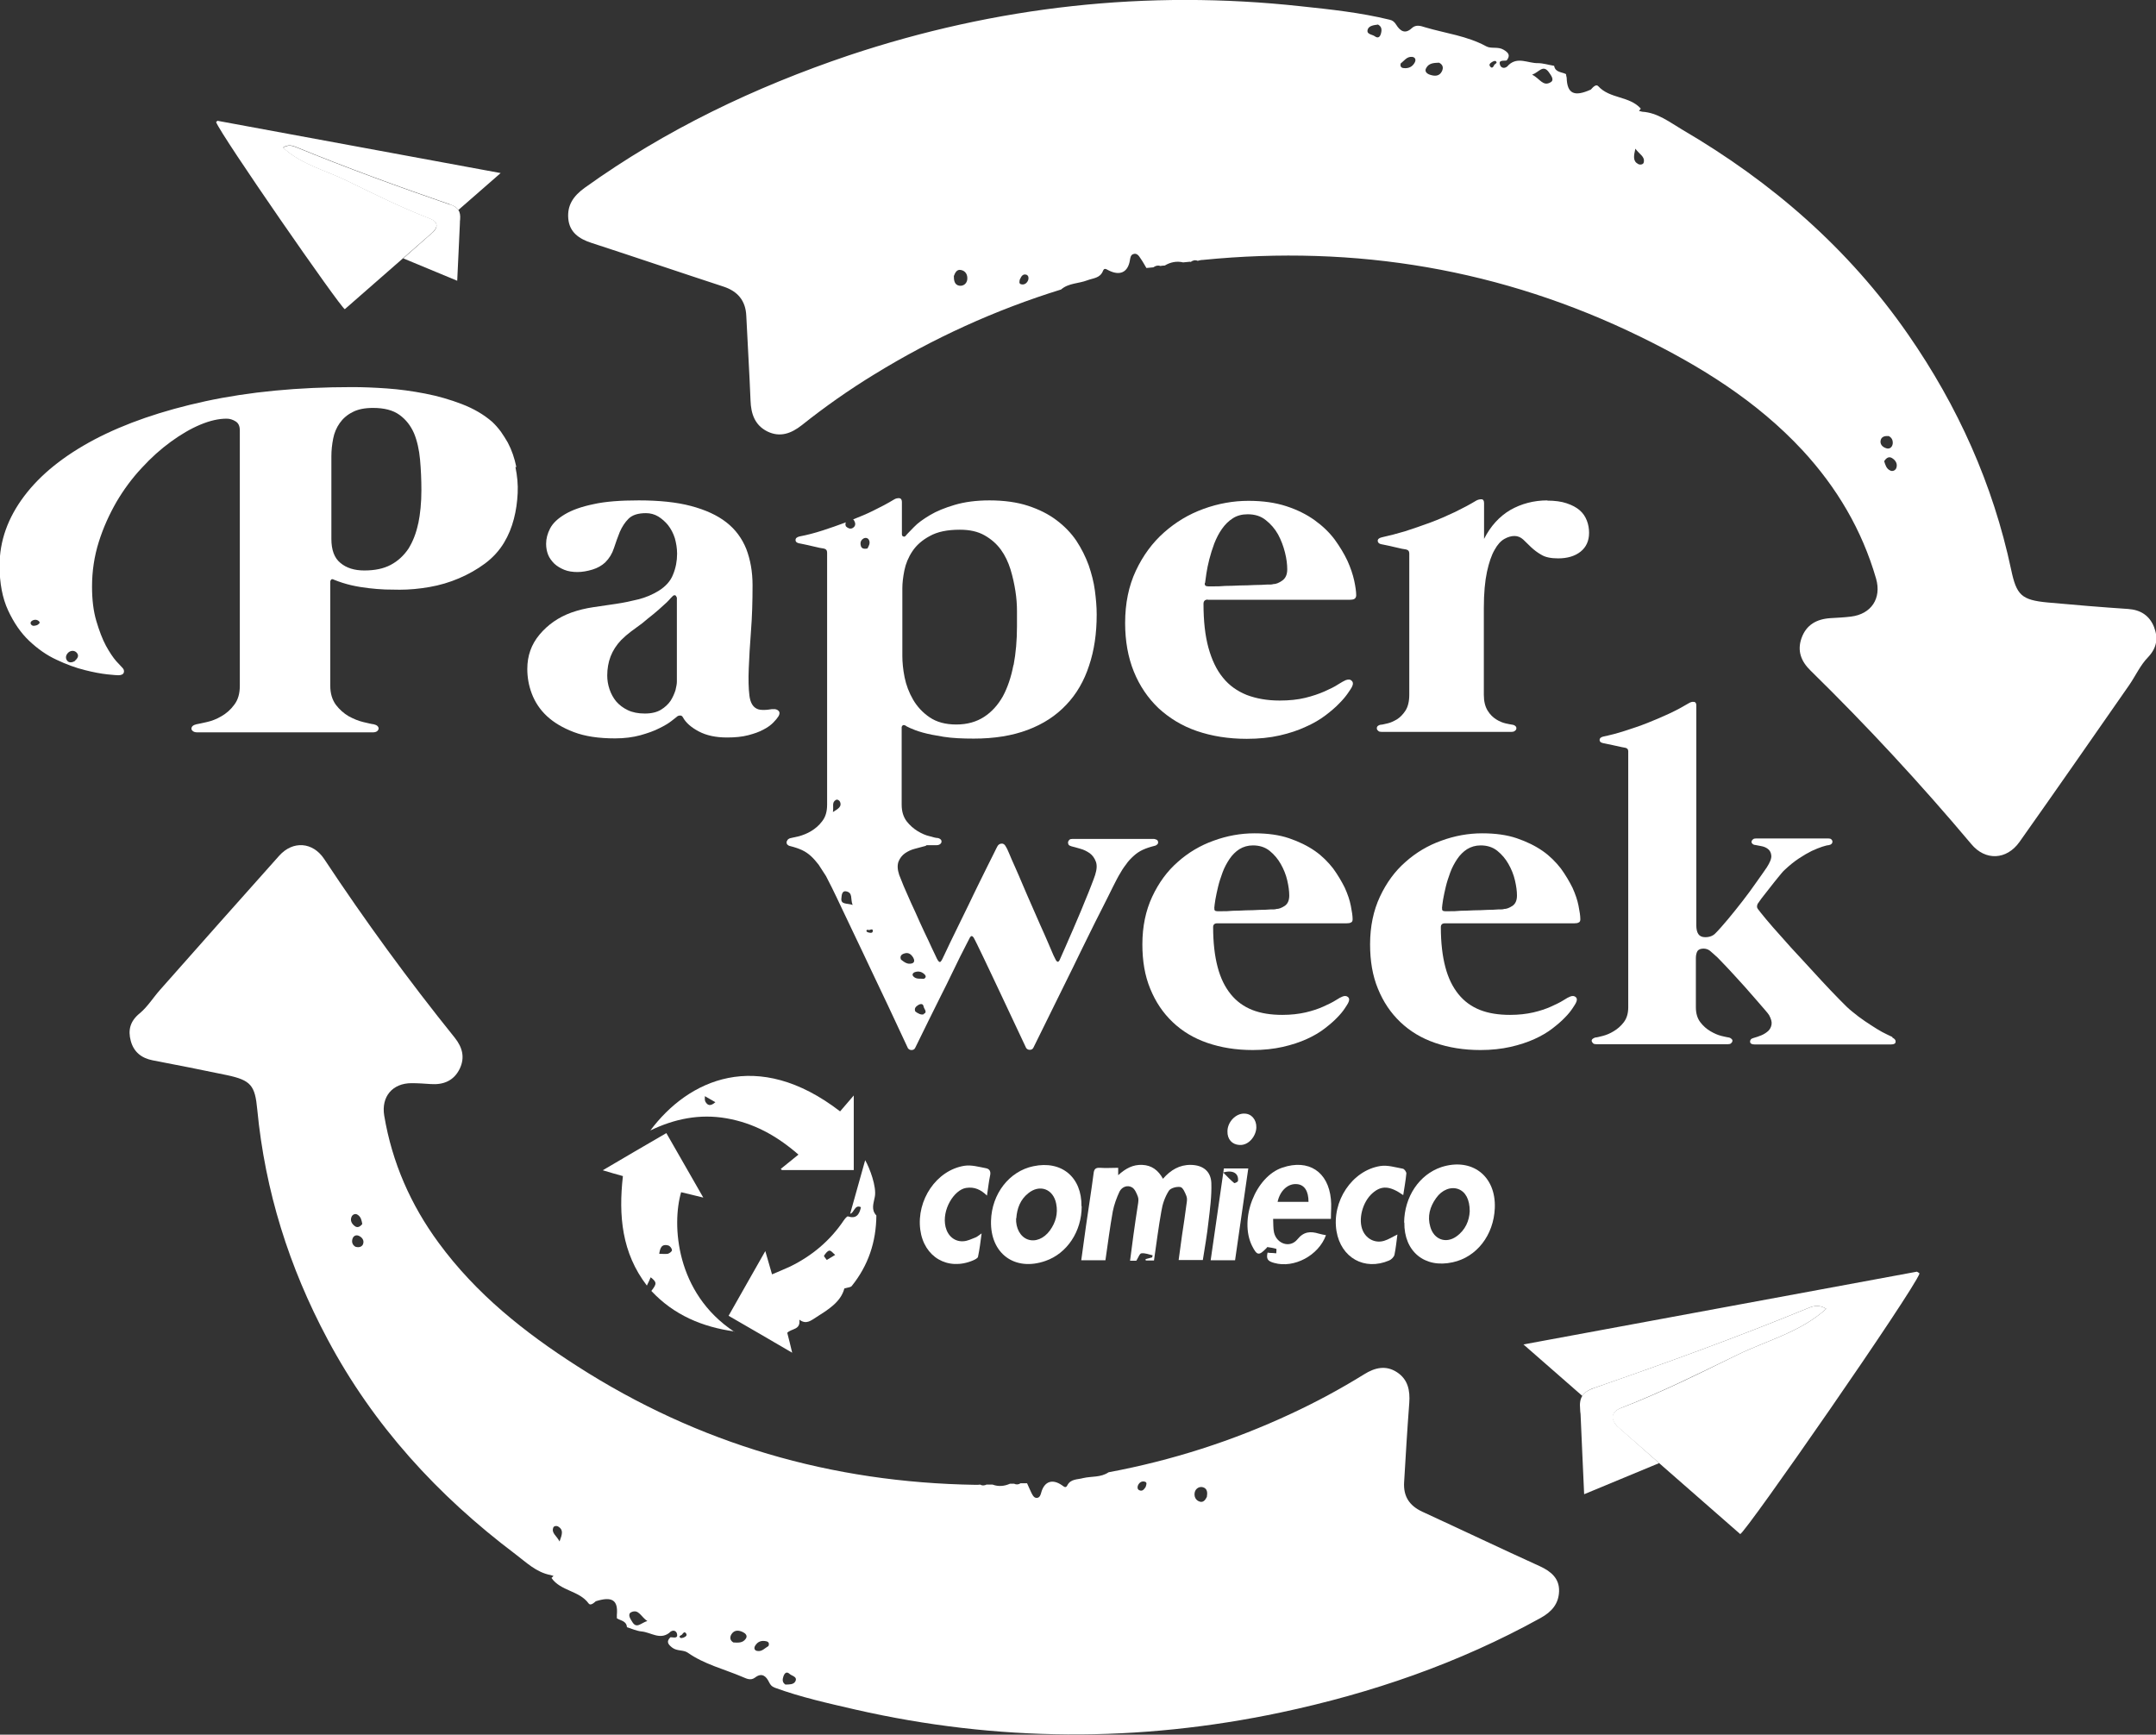 <?xml version="1.0" encoding="UTF-8"?><svg id="Livello_2" xmlns="http://www.w3.org/2000/svg" viewBox="0 0 96.29 77.48"><rect x="0" y="0" width="96.29" height="77.48" fill="#333333" stroke="none"/><defs><style>.cls-1{fill:#fff;}</style></defs><g id="footer"><path class="cls-1" d="m34.49,31.68c.11-.02.21,0,.27.06.07.06.07.15.01.25-.05.08-.13.18-.24.29-.11.11-.26.22-.44.31-.18.1-.41.18-.68.25-.27.07-.58.1-.94.1-.5,0-.92-.09-1.26-.27-.34-.18-.58-.39-.71-.63-.03-.06-.08-.09-.14-.08-.06,0-.11.03-.15.07-.02.02-.1.08-.23.18-.13.1-.31.21-.54.32-.23.12-.52.22-.84.31-.33.09-.71.14-1.13.14-.73,0-1.34-.09-1.84-.28-.5-.19-.9-.43-1.21-.72-.31-.29-.53-.63-.67-1-.14-.37-.2-.74-.2-1.1,0-.59.18-1.1.55-1.54.37-.44.84-.77,1.42-.98.31-.11.64-.19.98-.24.34-.05.68-.1,1.02-.15.34-.05.67-.12.99-.2.32-.08.63-.21.92-.39.3-.19.52-.43.63-.72.12-.29.18-.6.18-.93,0-.24-.04-.47-.1-.69-.07-.22-.17-.41-.3-.58-.13-.16-.28-.29-.44-.39-.17-.1-.35-.15-.55-.15-.35,0-.61.08-.78.25-.16.16-.29.36-.39.59-.09.23-.18.47-.26.72-.08.25-.21.46-.39.64-.15.14-.34.25-.57.32-.23.07-.46.11-.67.11s-.42-.03-.59-.1c-.17-.07-.32-.16-.44-.27-.12-.12-.22-.25-.28-.4-.06-.15-.09-.32-.09-.49,0-.23.06-.46.18-.69.12-.23.34-.44.66-.63.32-.19.74-.34,1.27-.45.53-.12,1.21-.17,2.03-.17.91,0,1.69.08,2.33.25.64.17,1.17.41,1.58.73.41.32.7.72.89,1.19.18.47.28,1.01.28,1.62,0,.72-.02,1.4-.07,2.04-.05.63-.08,1.2-.1,1.68-.02.49-.01.89.03,1.21.04.32.16.51.34.59.08.04.18.05.31.05.12,0,.25-.02.39-.04Zm-4.27-5s-.02-.07-.06-.09c-.04-.01-.08,0-.11.03-.07.07-.13.13-.18.19-.05.06-.13.13-.22.21-.16.15-.32.29-.48.42-.16.13-.33.26-.49.4-.16.12-.33.24-.49.36-.16.12-.31.25-.45.39-.21.22-.37.47-.47.73-.1.26-.15.55-.15.85,0,.2.03.4.1.61.07.21.17.39.3.55.14.16.31.29.52.39.21.1.46.15.76.15s.54-.06.72-.17c.18-.11.33-.25.43-.4.1-.16.17-.32.22-.48.04-.16.06-.29.06-.37v-3.77Z"/><path class="cls-1" d="m53.95,26.78c-.13,0-.2.06-.2.19,0,.76.07,1.41.22,1.96.15.54.36.99.65,1.34.28.35.64.6,1.06.77.42.16.91.25,1.47.25.43,0,.81-.04,1.14-.12.33-.08.62-.18.87-.29.25-.11.45-.21.6-.31.16-.1.27-.16.34-.19.11-.04.21-.04.27.03.07.06.07.16,0,.29-.02.04-.08.13-.17.26-.09.13-.21.28-.38.45-.16.17-.37.35-.62.54-.25.19-.54.36-.88.51-.34.16-.73.29-1.17.39-.44.1-.93.15-1.47.15-.82,0-1.56-.12-2.23-.35s-1.23-.58-1.71-1.02c-.47-.45-.84-.99-1.1-1.63-.26-.64-.39-1.37-.39-2.17,0-.88.16-1.66.48-2.34.32-.68.74-1.25,1.26-1.71s1.1-.81,1.76-1.05c.66-.24,1.33-.36,2.01-.36.64,0,1.2.08,1.69.24.49.16.91.37,1.27.63.36.26.65.54.89.86.23.32.42.63.57.95.14.31.24.61.3.88.06.28.09.5.09.66,0,.07-.03.13-.08.16-.05.03-.13.04-.22.04h-6.34Zm-.14-.74c-.02.1.03.15.15.15.02,0,.11,0,.25,0,.14,0,.31,0,.51-.02.2,0,.42-.01.65-.02.23,0,.45-.01.66-.02.21,0,.39-.01.54-.02.15,0,.25,0,.29-.02.13,0,.27-.06.41-.16.14-.1.22-.26.22-.5,0-.22-.03-.47-.1-.75-.07-.28-.17-.55-.31-.81-.14-.25-.33-.47-.55-.64-.22-.18-.49-.26-.81-.26-.25,0-.48.06-.66.18-.19.12-.35.28-.49.48-.14.2-.25.42-.34.65-.09.24-.16.47-.22.7-.06.23-.1.44-.13.63-.03.19-.05.33-.06.43Z"/><path class="cls-1" d="m69.1,22.36c.34,0,.64.04.87.12.24.08.43.18.58.31.15.13.25.28.32.46.07.18.1.36.1.55,0,.36-.13.64-.38.84-.25.2-.59.3-1,.3-.32,0-.57-.05-.75-.16-.18-.1-.33-.22-.46-.34-.13-.12-.24-.24-.35-.34-.11-.1-.24-.16-.39-.16-.14,0-.29.04-.45.13-.16.09-.31.25-.44.49-.14.24-.25.57-.34.98-.09.42-.14.96-.14,1.62v3.87c0,.3.06.53.17.71s.24.3.38.39c.14.09.29.15.42.18s.24.05.31.06c.07.01.11.04.14.07.03.03.04.07.03.11,0,.04-.03.07-.07.1-.04.03-.09.04-.15.04h-5.79c-.07,0-.12-.01-.15-.04-.04-.03-.06-.06-.07-.1,0-.04,0-.07.03-.11.03-.03.08-.06.14-.07.07,0,.17-.03.31-.06.14-.03.28-.1.42-.18.14-.09.27-.22.38-.39s.17-.41.17-.71v-6.31c0-.1-.05-.16-.15-.18-.02,0-.08-.01-.18-.03s-.22-.05-.35-.08c-.13-.03-.25-.06-.36-.08s-.18-.04-.2-.04c-.11-.02-.16-.07-.17-.15,0-.08.06-.13.18-.16.32-.07.67-.16,1.04-.27.37-.12.75-.25,1.13-.39s.74-.3,1.1-.47c.35-.17.67-.34.95-.51.07-.04.15-.06.23-.06.08,0,.12.06.12.17v1.6c.29-.57.68-1,1.17-1.29.49-.28,1.05-.43,1.66-.43Z"/><path class="cls-1" d="m54.36,41.24c-.12,0-.18.06-.18.17,0,.69.07,1.29.2,1.78.13.5.33.9.59,1.22.26.32.58.55.96.7s.83.22,1.34.22c.39,0,.73-.04,1.04-.11.3-.07.57-.16.79-.26.22-.1.41-.19.55-.28.14-.09.25-.15.31-.17.1-.04.19-.03.25.03.06.06.06.14,0,.26-.02.04-.07.12-.15.24-.08.12-.19.26-.34.41-.15.16-.34.32-.56.49-.22.17-.49.33-.8.47-.31.14-.67.26-1.07.35-.4.09-.85.14-1.34.14-.75,0-1.42-.11-2.03-.32-.61-.21-1.12-.52-1.55-.93-.43-.41-.76-.9-1-1.49-.24-.58-.35-1.24-.35-1.98,0-.8.15-1.51.44-2.13.29-.62.67-1.14,1.14-1.55.47-.42,1.01-.74,1.6-.95.6-.22,1.21-.33,1.83-.33.58,0,1.1.07,1.54.22.44.15.83.34,1.16.57.33.23.59.5.81.78.21.29.38.58.52.86.13.29.22.55.27.81.05.25.08.45.08.6,0,.07-.02.12-.07.14-.05.03-.11.04-.2.04h-5.78Zm-.12-.67c-.02.09.03.13.13.13.02,0,.1,0,.22,0,.13,0,.28,0,.47-.02.18,0,.38-.01.59-.02.21,0,.41-.01.6-.02.19,0,.36-.01.49-.02.14,0,.23,0,.26-.02.12,0,.24-.05.38-.14.13-.09.2-.24.2-.46,0-.2-.03-.42-.09-.68s-.16-.5-.29-.73c-.13-.23-.3-.43-.5-.59-.2-.16-.45-.24-.74-.24-.23,0-.43.06-.61.17-.17.11-.32.26-.44.44-.12.18-.23.38-.31.6-.08.22-.15.43-.2.64-.05.21-.09.4-.12.57s-.04.3-.05.39Z"/><path class="cls-1" d="m64.53,41.24c-.12,0-.18.06-.18.17,0,.69.07,1.29.2,1.78.13.5.33.9.59,1.22.26.32.58.55.96.7s.83.22,1.34.22c.39,0,.73-.04,1.04-.11.3-.07.57-.16.79-.26.22-.1.41-.19.55-.28.14-.09.25-.15.31-.17.1-.04.19-.03.25.03.06.06.06.14,0,.26-.02.04-.07.12-.15.24-.08.12-.19.26-.34.41-.15.16-.34.32-.56.49-.22.17-.49.33-.8.47-.31.14-.67.26-1.07.35-.4.09-.85.14-1.34.14-.75,0-1.42-.11-2.03-.32-.61-.21-1.12-.52-1.55-.93-.43-.41-.76-.9-1-1.49-.24-.58-.35-1.24-.35-1.98,0-.8.15-1.51.44-2.13.29-.62.67-1.14,1.14-1.55.47-.42,1.01-.74,1.6-.95.6-.22,1.21-.33,1.83-.33.58,0,1.1.07,1.54.22.44.15.83.34,1.16.57.33.23.59.5.81.78.21.29.38.58.52.86.13.29.22.55.27.81.05.25.08.45.08.6,0,.07-.02.12-.07.14-.05.03-.11.04-.2.04h-5.78Zm-.12-.67c-.02.09.03.13.13.13.02,0,.1,0,.22,0,.13,0,.28,0,.47-.02.18,0,.38-.01.59-.02.21,0,.41-.01.6-.02.19,0,.36-.01.49-.02.14,0,.23,0,.26-.02.12,0,.24-.05.38-.14.13-.09.2-.24.2-.46,0-.2-.03-.42-.09-.68s-.16-.5-.29-.73c-.13-.23-.3-.43-.5-.59-.2-.16-.45-.24-.74-.24-.23,0-.43.06-.61.17-.17.11-.32.26-.44.44-.12.18-.23.38-.31.6-.08.22-.15.43-.2.64-.05.21-.09.4-.12.57s-.04.3-.05.39Z"/><path class="cls-1" d="m84.51,46.34c.1.05.16.11.15.19,0,.08-.07.12-.2.12h-6.1c-.13,0-.19-.04-.2-.12,0-.08.04-.14.16-.17.11-.03.23-.07.35-.12.12-.05.22-.12.3-.19.08-.08.13-.17.15-.29.02-.12-.02-.25-.11-.42-.02-.04-.09-.12-.2-.25-.11-.13-.24-.28-.39-.45-.15-.17-.32-.36-.49-.56-.18-.2-.35-.38-.51-.56-.16-.18-.31-.33-.44-.47-.13-.14-.22-.23-.27-.28-.15-.14-.27-.24-.35-.31-.08-.06-.18-.09-.28-.09-.13,0-.22.04-.27.11-.04.07-.07.18-.07.31v2.2c0,.28.07.5.2.67.13.17.28.3.45.4.17.1.33.17.49.21s.27.06.33.07c.06.01.1.04.13.07s.04.06.03.1-.03.06-.06.09c-.03.03-.08.04-.14.04h-5.88c-.06,0-.11-.01-.14-.04-.03-.03-.05-.06-.06-.09s0-.07.03-.1.07-.05.13-.07c.06,0,.17-.03.33-.07s.33-.11.49-.21c.17-.1.32-.23.45-.4.13-.17.2-.39.2-.67v-11.43c0-.09-.04-.14-.13-.16-.02,0-.07-.01-.16-.03-.09-.02-.2-.04-.32-.07s-.23-.05-.33-.07c-.1-.02-.16-.03-.19-.04-.1-.02-.15-.07-.15-.14s.05-.12.16-.15c.29-.06.61-.14.95-.25.34-.11.68-.22,1.03-.36s.68-.28,1-.43.61-.31.86-.46c.07-.04.14-.06.21-.05.07,0,.11.06.11.15v9.83c0,.17.03.3.09.39.06.09.16.14.31.14.19,0,.35-.06.46-.18.16-.16.34-.37.56-.63.22-.26.43-.53.65-.81.22-.28.42-.56.61-.83.19-.27.35-.49.47-.67.14-.22.21-.39.2-.52-.01-.13-.06-.23-.15-.3-.09-.07-.19-.11-.31-.13-.12-.02-.2-.04-.26-.05-.06,0-.1-.03-.13-.06-.03-.03-.04-.07-.03-.1,0-.03.03-.06.06-.09.03-.03.08-.04.14-.04h3.22c.06,0,.11.01.14.04.03.03.05.06.05.1s-.01.07-.04.1c-.03.03-.07.05-.13.06-.06,0-.16.03-.29.07-.13.04-.29.11-.47.19-.18.09-.37.2-.58.34-.21.14-.42.31-.63.51-.06.05-.15.16-.28.32-.13.16-.26.32-.39.49s-.25.32-.36.46c-.1.14-.16.22-.17.24-.04.09-.04.17.01.23.05.07.17.22.36.45s.42.49.69.79c.27.31.56.63.88.97.31.34.62.67.91.99.3.32.56.6.81.85.24.25.43.43.56.53.19.16.38.3.57.43.19.13.38.25.54.35s.31.18.44.24c.12.06.21.1.25.12Z"/><path class="cls-1" d="m48.9,26.38c-.05-.38-.15-.76-.28-1.14-.14-.38-.32-.74-.55-1.09-.23-.34-.53-.65-.89-.92s-.78-.48-1.27-.64c-.49-.16-1.07-.24-1.72-.24-.59,0-1.11.07-1.55.2-.44.13-.81.28-1.11.46-.3.18-.54.35-.71.53-.17.18-.3.3-.37.39-.03.04-.07.05-.11.03-.04-.01-.06-.05-.06-.1v-1.44c0-.1-.04-.16-.12-.17-.08,0-.15.01-.23.06-.28.17-.6.34-.95.51-.28.14-.58.26-.88.38.02.01.04.03.05.06.07.12.07.25-.08.33-.1.05-.21,0-.29-.08-.03-.07-.03-.13,0-.18-.35.13-.69.25-1.03.36-.37.12-.72.21-1.04.27-.12.03-.18.08-.18.16,0,.08.06.13.17.15.02,0,.09.02.2.04.11.02.23.05.36.08.13.03.25.06.35.08.1.02.16.03.18.03.1.02.15.08.15.18v11.26c0,.31-.07.55-.22.74-.14.19-.31.33-.49.44s-.37.18-.54.23c-.18.04-.3.07-.36.08-.07.01-.11.04-.14.07-.03.03-.04.07-.03.11,0,.04.03.07.07.1.04.03.09.04.15.04h6.45c.07,0,.12-.02.15-.04.04-.03.06-.06.07-.1,0-.04,0-.07-.03-.11-.03-.03-.08-.06-.14-.07-.07,0-.19-.03-.36-.08-.18-.04-.36-.12-.54-.23s-.35-.26-.49-.44c-.14-.19-.22-.43-.22-.74v-3.47s.02-.06.06-.08c.04-.01.08,0,.12.02,0,.02.08.05.2.11.13.06.31.13.56.2s.56.13.94.19c.38.06.83.08,1.34.08.92,0,1.72-.13,2.41-.39.69-.26,1.26-.63,1.72-1.12.46-.48.8-1.07,1.02-1.75.23-.68.34-1.44.34-2.28,0-.34-.03-.69-.08-1.07Zm-11.7,9.88c.04-.24-.06-.42.13-.53.07-.04.16.02.19.09.08.2-.07.3-.32.45Zm1.54-11.76c-.15.03-.26,0-.29-.11-.04-.13-.02-.26.12-.34.09-.05.2-.02.24.07.07.14-.01.27-.07.38Zm6.52,5.21c-.1.53-.26,1-.47,1.39-.22.39-.5.7-.84.92-.34.22-.75.34-1.24.34s-.88-.11-1.19-.32c-.31-.21-.56-.48-.74-.79-.18-.31-.31-.65-.38-1-.07-.35-.1-.67-.1-.95v-3.02c0-.23.03-.5.09-.8.06-.3.18-.59.36-.86.18-.27.44-.5.78-.68.34-.19.78-.28,1.34-.28.44,0,.8.08,1.1.25.3.17.54.38.73.64.19.26.33.56.43.88.1.33.17.65.22.97.05.32.07.62.07.9,0,.28,0,.5,0,.67,0,.62-.05,1.2-.15,1.73Z"/><path class="cls-1" d="m51.66,37.51s-.08-.04-.13-.04h-3.63c-.06,0-.11.01-.14.04-.03.03-.05.06-.06.1,0,.04,0,.07.02.11s.07.06.13.08c.11.03.24.06.4.11.15.04.29.11.42.2.12.09.21.21.27.37.06.15.05.35-.03.6-.03.1-.09.25-.17.46s-.18.46-.29.72c-.11.27-.22.55-.35.84-.12.29-.24.56-.35.81-.11.25-.2.47-.28.64-.08.18-.13.29-.15.34-.05.09-.1.09-.16,0,0,0-.04-.08-.11-.22-.06-.14-.14-.33-.24-.56-.1-.23-.21-.49-.34-.77-.13-.29-.26-.59-.39-.89s-.27-.61-.39-.9c-.13-.3-.24-.57-.35-.81-.11-.24-.2-.45-.27-.62-.07-.17-.12-.27-.15-.31-.05-.1-.12-.14-.2-.13-.08.01-.14.05-.18.13-.02.03-.06.12-.14.28-.08.16-.18.36-.3.6-.12.24-.25.51-.4.81-.15.3-.29.6-.44.91-.15.31-.3.61-.44.9-.14.29-.27.55-.38.78-.11.23-.2.42-.27.57-.07.15-.11.23-.12.24-.05.09-.1.09-.16,0-.02-.02-.06-.11-.14-.28-.08-.17-.18-.37-.29-.62-.12-.24-.24-.51-.38-.81-.13-.3-.26-.58-.39-.86-.12-.28-.23-.52-.33-.75-.09-.22-.16-.39-.2-.5-.08-.24-.09-.44-.03-.6.06-.15.16-.28.29-.37.13-.09.28-.16.44-.2.16-.04.3-.08.41-.11.07-.01.11-.04.13-.08.02-.04.03-.07.02-.11,0-.04-.03-.07-.07-.1-.04-.03-.08-.04-.13-.04h-5.89c-.06,0-.11.01-.14.04-.03.03-.05.06-.06.1,0,.04,0,.07.03.11.03.03.07.06.13.07.2.05.38.11.53.18.15.07.28.16.4.27.12.11.23.24.34.38.1.15.21.32.33.51.04.08.13.25.26.51.13.26.28.58.46.96s.38.79.59,1.24c.22.45.43.91.65,1.37.52,1.08,1.08,2.28,1.7,3.61.04.05.09.08.16.08s.13-.03.16-.09c.43-.88.82-1.67,1.17-2.37.15-.3.3-.59.44-.89.14-.29.27-.56.39-.8.12-.24.22-.43.3-.59.08-.16.13-.25.15-.29.05-.08.1-.08.16,0,.02.03.07.13.15.29.08.16.17.36.29.6.11.24.24.51.38.8.14.29.28.59.42.89.33.71.7,1.49,1.11,2.36.04.05.09.08.16.08s.13-.03.16-.09c.66-1.33,1.25-2.53,1.78-3.61.22-.46.45-.92.67-1.37.22-.45.43-.87.62-1.24s.35-.7.48-.96.22-.43.26-.5c.11-.2.22-.37.33-.51.1-.15.22-.27.34-.38.12-.11.25-.2.4-.27.15-.07.33-.13.53-.18.06-.01.1-.04.13-.07.03-.03.04-.07.03-.11,0-.04-.03-.07-.06-.1Zm-14.08,2.59c.01-.1.02-.32.2-.29.33.06.19.35.3.61-.25-.09-.55,0-.5-.32Zm1.21,1.55c-.06-.02-.12-.04-.08-.11,0-.02.08,0,.12,0,.06-.03.15-.05.15.02.01.13-.1.11-.19.09Zm1.45,1.21c-.06-.14.01-.23.14-.27.2-.07.32.04.41.19.05.09.07.21-.06.25-.2.06-.35-.06-.49-.17Zm.56.76c-.08-.08-.04-.16.06-.2.18-.06.33-.01.45.12.05.06.05.13-.05.18-.15-.02-.33.03-.46-.1Zm.46,1.68c-.12.05-.27-.04-.38-.12-.06-.14.02-.22.13-.29.12-.07.22-.06.24.07.02.11.19.25,0,.33Z"/><path class="cls-1" d="m23.06,20.86c-.08-.39-.2-.75-.38-1.09-.09-.16-.2-.33-.31-.49-.12-.16-.25-.31-.39-.44-.38-.33-.83-.59-1.35-.79-.52-.2-1.07-.36-1.64-.47-.57-.11-1.14-.19-1.71-.23-.57-.04-1.08-.06-1.55-.06-2.42,0-4.6.21-6.55.63-1.94.42-3.59.99-4.96,1.71-1.36.72-2.41,1.56-3.14,2.53-.73.97-1.1,2-1.1,3.11,0,.78.13,1.45.38,1.99.25.54.56,1,.94,1.36.38.36.79.65,1.23.85.44.21.86.36,1.26.46.39.1.73.16,1,.19.28.03.44.04.49.04.14,0,.22-.04.25-.12.02-.08,0-.15-.06-.21-.04-.04-.13-.14-.28-.3-.14-.16-.3-.4-.46-.69-.16-.3-.3-.67-.43-1.11-.13-.44-.19-.95-.19-1.53,0-.69.1-1.35.3-1.99.2-.64.47-1.23.79-1.79.33-.56.7-1.06,1.13-1.52.42-.46.86-.85,1.3-1.17s.88-.58,1.31-.76c.43-.18.82-.27,1.18-.27.14,0,.27.04.4.12.13.08.19.21.19.41v11.4c0,.35-.08.63-.25.85-.16.22-.36.39-.57.51-.22.13-.43.21-.65.26-.21.05-.37.08-.47.1-.07.02-.13.04-.17.08-.04.04-.05.08-.05.12,0,.04.03.08.07.11.04.03.1.05.18.05h7.86c.08,0,.14-.02.18-.05.04-.03.06-.07.07-.11,0-.04-.01-.08-.05-.12-.04-.04-.09-.06-.17-.08-.1-.01-.25-.05-.47-.1-.21-.05-.43-.14-.65-.26-.22-.13-.41-.3-.57-.51-.16-.22-.25-.5-.25-.85v-4.66s.01-.05.04-.08c.02-.03.07-.03.14.01.25.1.5.18.76.24s.52.1.77.13c.25.03.5.05.74.06.24,0,.46.01.65.01.43,0,.87-.04,1.33-.12.46-.08.9-.21,1.32-.39.42-.18.81-.4,1.16-.66.35-.26.64-.58.85-.93.2-.33.34-.68.44-1.06.1-.38.15-.76.17-1.15s-.02-.78-.1-1.17ZM1.66,27.92c-.1.03-.21.07-.28-.04-.04-.07.01-.14.08-.17.11-.05.22-.03.29.05.06.07-.03.12-.09.16Zm1.68,1.61c-.12.06-.25.09-.34-.02-.1-.13-.05-.28.07-.38.12-.09.28-.08.37.04.11.14,0,.26-.11.36Zm15.34-6.16c-.09.44-.24.82-.44,1.14-.21.31-.47.55-.79.72s-.71.25-1.18.25c-.44,0-.8-.11-1.07-.34-.27-.22-.4-.58-.4-1.07v-3.69c0-.27.03-.53.08-.79.05-.26.15-.49.29-.69.14-.2.33-.37.57-.49.24-.13.55-.19.92-.19.5,0,.89.1,1.18.31.29.21.5.48.65.82.14.34.23.74.27,1.18.04.44.06.9.06,1.37,0,.55-.05,1.05-.14,1.49Z"/><path class="cls-1" d="m53.14,11.69c-.1.01-.2.02-.3.03-.29-.07-.57-.01-.82.14-.07,0-.13.01-.2.02-.11-.04-.21-.01-.31.06-.1.01-.2.02-.31.03-.09-.15-.17-.3-.27-.44-.07-.11-.16-.24-.32-.18-.12.04-.13.18-.15.29-.09.52-.44.69-.94.44-.12-.06-.2-.13-.26.02-.13.33-.44.32-.7.42-.39.15-.84.12-1.17.41-2.94.91-5.72,2.18-8.34,3.79-1.13.69-2.21,1.45-3.24,2.27-.47.37-.97.56-1.54.28-.56-.28-.73-.79-.75-1.38-.05-1.26-.13-2.52-.19-3.79-.03-.67-.38-1.09-1.02-1.3-1.96-.64-3.92-1.31-5.89-1.95-.56-.18-.99-.48-1.04-1.09-.05-.59.22-1,.73-1.37,3.62-2.6,7.6-4.5,11.81-5.92C44.49.28,51.22-.47,58.1.28c1.32.14,2.65.28,3.96.6.14.03.22.1.3.23.17.27.39.43.69.15.19-.18.41-.1.6-.04.91.27,1.87.38,2.73.85.22.12.52,0,.77.15.22.13.32.25.14.48-.13.03-.37-.04-.3.19.05.17.25.2.39.01.41-.38.87-.07,1.3-.08.24,0,.48.08.73.12.05.3.34.27.53.37,0,.05.02.1.03.16.02.71.33.87,1.08.53.09-.1.23-.26.33-.15.52.57,1.39.43,1.9,1-.03.04-.05.07-.08.11.05,0,.09.02.14.03.69.04,1.23.47,1.79.8,4,2.34,7.43,5.31,10.09,9.15,2.22,3.2,3.79,6.69,4.6,10.5.24,1.14.46,1.36,1.63,1.47,1.2.11,2.4.21,3.6.29.56.04.95.3,1.15.8.19.49.14.93-.27,1.36-.34.35-.55.82-.83,1.23-1.63,2.34-3.26,4.69-4.91,7.02-.57.8-1.52.85-2.15.09-2.27-2.7-4.66-5.28-7.18-7.75-.43-.42-.6-.89-.4-1.45.21-.59.67-.85,1.29-.89.31-.02.61-.03.92-.07.9-.11,1.37-.81,1.12-1.69-.63-2.18-1.75-4.07-3.28-5.73-2.05-2.21-4.57-3.77-7.25-5.08-6.18-3.02-12.71-4.11-19.54-3.43-.08,0-.15.02-.23.04-.11-.05-.22-.02-.31.05Zm13.53-8.94c-.1.06-.22.13-.09.25.07.06.13-.03.16-.11.04-.03.11-.08.1-.1-.03-.1-.1-.07-.17-.04Zm-2.4.05c-.22.01-.46.01-.58.25-.08.15.05.25.18.29.21.07.42.07.53-.16.07-.15.05-.29-.13-.38Zm-21.67,9.52c0,.19.02.4.24.44.18.03.34-.09.36-.28.02-.2-.07-.38-.28-.42-.18-.04-.26.11-.32.27Zm41.55,8.28c.05.15.09.34.28.42.11.05.24-.02.27-.14.05-.18-.05-.33-.2-.42-.13-.08-.25-.02-.35.14Zm-15.72-17.26c.33.15.48.55.83.33.18-.11-.01-.33-.09-.45-.26-.35-.43,0-.73.11Zm-5.87-.51c-.04.13.02.2.12.21.23.03.41-.06.51-.26.06-.12.01-.23-.13-.24-.23-.02-.35.18-.5.29Zm21.77,16.65c-.15-.02-.29.03-.33.16-.06.19.07.33.24.38.14.05.26-.03.29-.19.02-.16-.04-.29-.19-.36Zm-11.29-12.85c-.08.35-.12.57.13.7.08.04.22.02.24-.07.07-.27-.19-.36-.38-.63Zm-11.51-5.53c-.17.02-.38.05-.44.2-.09.24.19.23.31.32.15.11.24.03.28-.14.04-.16.03-.3-.15-.39Zm-15.98,11.37c-.02.09-.06.21.07.23.14.03.25-.06.3-.19.03-.09.02-.2-.08-.24-.16-.05-.23.08-.28.19Z"/><path class="cls-1" d="m44.05,66.31c.09,0,.19,0,.28,0,.27.1.53.07.78-.04.06,0,.12,0,.18,0,.1.05.2.04.29-.02.1,0,.19,0,.29,0,.07.15.13.3.2.44.06.11.12.24.27.21.11-.03.14-.15.17-.26.14-.47.49-.6.92-.3.1.07.17.14.24,0,.15-.29.45-.25.7-.32.38-.09.79-.02,1.14-.26,2.83-.53,5.55-1.4,8.16-2.62,1.12-.52,2.21-1.11,3.26-1.76.48-.3.97-.41,1.46-.09.49.32.59.81.55,1.37-.09,1.18-.16,2.36-.23,3.54-.04.63.23,1.05.81,1.32,1.76.81,3.5,1.64,5.26,2.44.5.23.87.55.85,1.12-.02.55-.32.91-.83,1.19-3.65,2.02-7.55,3.36-11.61,4.22-6.33,1.34-12.67,1.31-18.98-.13-1.21-.28-2.44-.55-3.61-.98-.13-.05-.19-.12-.25-.24-.13-.27-.32-.45-.63-.21-.2.15-.39.04-.56-.03-.82-.35-1.7-.56-2.44-1.08-.2-.14-.48-.06-.7-.23-.19-.15-.27-.27-.08-.46.12-.01.34.08.3-.14-.03-.17-.21-.22-.36-.05-.42.31-.81-.03-1.22-.07-.22-.02-.44-.12-.66-.19-.02-.29-.29-.29-.45-.4,0-.05,0-.1,0-.15.06-.66-.21-.84-.94-.61-.09.08-.24.21-.32.1-.42-.58-1.25-.55-1.66-1.14.03-.03.06-.06.09-.09-.04-.01-.08-.03-.13-.04-.64-.12-1.09-.57-1.58-.94-3.46-2.61-6.33-5.74-8.38-9.59-1.72-3.22-2.79-6.62-3.14-10.26-.1-1.08-.28-1.31-1.36-1.54-1.1-.23-2.21-.45-3.31-.66-.51-.1-.85-.38-.98-.87-.13-.48-.03-.88.4-1.23.35-.29.6-.7.91-1.05,1.77-2,3.54-4,5.32-5.99.61-.68,1.5-.62,2.01.15,1.82,2.75,3.76,5.41,5.83,7.98.35.44.46.89.22,1.39-.26.53-.72.72-1.29.68-.29-.02-.57-.04-.86-.04-.85,0-1.36.6-1.22,1.45.35,2.09,1.18,3.98,2.43,5.68,1.67,2.28,3.83,4,6.19,5.51,5.42,3.48,11.36,5.2,17.79,5.3.07,0,.14,0,.21-.01.1.06.2.04.3-.01Zm-13.54,6.84c.1-.04.22-.1.11-.22-.06-.06-.12.02-.16.08-.04.03-.11.06-.11.08.01.09.09.08.15.06Zm2.23.21c.21.01.43.04.57-.17.09-.13-.02-.24-.13-.29-.18-.09-.38-.11-.51.09-.08.13-.08.27.08.37Zm21.16-6.5c.03-.18.03-.37-.17-.43-.16-.05-.33.05-.37.22-.04.18.03.36.22.42.16.05.25-.07.32-.21Zm-37.72-12.19c-.03-.15-.05-.32-.22-.42-.1-.06-.22,0-.26.1-.07.17.01.31.14.41.11.09.23.05.34-.09Zm12.74,17.74c-.29-.18-.39-.56-.73-.4-.18.09-.03.31.04.42.2.35.4.05.69-.03Zm5.4,1.11c.05-.12,0-.19-.09-.21-.21-.05-.38,0-.5.19-.07.11-.04.22.09.24.21.04.34-.13.5-.22Zm-18.43-17.83c.14.04.27,0,.32-.11.07-.17-.03-.31-.18-.38-.13-.06-.25,0-.29.14-.04.14,0,.27.14.35Zm9.1,13.16c.12-.32.18-.52-.05-.66-.07-.05-.2-.04-.23.04-.09.25.14.35.28.62Zm10.1,6.39c.16,0,.36,0,.43-.14.11-.21-.15-.24-.25-.33-.13-.12-.22-.06-.28.1-.05.15-.06.28.1.38Zm16.08-8.84c.03-.09.07-.19-.04-.22-.13-.04-.24.03-.3.15-.04.08-.04.19.05.23.15.07.22-.05.29-.15Z"/><path class="cls-1" d="m85.61,56.8l-17.57,3.25,2.63,2.3c.1-.15.26-.27.51-.35,3.23-1.12,6.43-2.28,9.59-3.58.24-.1.5-.15.79.04-1.16,1.05-2.65,1.41-3.98,2.06-1.71.84-3.41,1.69-5.19,2.37-.42.16-.49.47-.18.8.02.02.04.04.06.06l5.45,4.77c.24-.06,7.72-10.83,8.01-11.64-.04-.04-.08-.06-.12-.08Z"/><path class="cls-1" d="m72.39,62.89c1.78-.69,3.48-1.54,5.19-2.37,1.33-.65,2.82-1.01,3.98-2.06-.29-.19-.55-.14-.79-.04-3.16,1.3-6.37,2.46-9.59,3.58-.49.17-.66.43-.61.93,0,.08.01.16.02.23h0s.08,1.81.08,1.81h0s0,0,0,0l.08,1.77,3.35-1.39-1.88-1.66c-.3-.33-.24-.64.18-.8Z"/><path class="cls-1" d="m9.74,5.4l12.62,2.33-1.89,1.65c-.07-.11-.19-.19-.37-.25-2.32-.8-4.62-1.64-6.89-2.57-.17-.07-.36-.11-.57.03.83.76,1.9,1.01,2.86,1.48,1.23.6,2.45,1.21,3.73,1.7.3.12.35.34.13.57-.01.01-.03.03-.04.04l-3.92,3.43c-.18-.05-5.54-7.78-5.75-8.36.03-.03.05-.04.08-.06Z"/><path class="cls-1" d="m20.1,9.14c-2.32-.8-4.62-1.64-6.89-2.57-.17-.07-.36-.11-.57.03.83.76,1.9,1.01,2.86,1.48,1.23.6,2.45,1.21,3.73,1.7.3.12.35.34.13.57l-1.35,1.19,2.41,1,.06-1.27s0,0,0,0h0s.06-1.3.06-1.3h0c0-.05,0-.11.01-.17.03-.36-.09-.54-.44-.67Z"/><path class="cls-1" d="m29.04,50.5c1.7-2.28,4.78-3.71,8.48-.86.18-.21.37-.43.61-.71v3.33h-3.21l-.05-.05c.25-.2.51-.41.79-.64-1-.87-2.02-1.41-3.21-1.62-1.2-.21-2.33.02-3.42.55Zm2.91-1.27c-.18-.1-.33-.19-.47-.27,0,.08-.01.18.02.24.09.16.21.24.45.03Z"/><path class="cls-1" d="m32.8,59.47c-1.43-.2-2.7-.73-3.71-1.81.25-.32.25-.39-.03-.61-.05.12-.1.23-.17.37-1.12-1.46-1.27-3.12-1.07-4.89-.29-.08-.57-.16-.9-.26.97-.57,1.89-1.11,2.84-1.66.54.95,1.08,1.88,1.65,2.88-.38-.09-.68-.17-.99-.24-.42,1.44-.25,4.5,2.37,6.23Zm-3.36-3.47c.13,0,.27.02.39,0,.07-.02.19-.11.18-.16,0-.08-.09-.19-.16-.21-.32-.09-.37.14-.41.38Z"/><path class="cls-1" d="m35.7,58.95c.06.46-.35.38-.54.58.07.27.14.55.22.89-.97-.57-1.89-1.1-2.84-1.65.54-.96,1.08-1.9,1.64-2.89.11.37.2.68.3,1.04.28-.12.55-.23.81-.35.98-.48,1.79-1.16,2.4-2.07.05-.07.14-.18.18-.17.36.12.51-.07.58-.41-.28-.14-.31.27-.48.29.23-.81.46-1.63.67-2.39.2.35.52,1.19.43,1.64-.06.31-.17.57.07.83-.01,1.18-.36,2.23-1.1,3.15-.05.06-.16.06-.33.11-.16.61-.73.95-1.28,1.3-.21.13-.42.32-.72.1Zm1.22-2.67c.15-.09.27-.16.38-.23-.09-.07-.18-.2-.26-.19-.09.01-.18.14-.24.23-.01.02.07.11.12.18Z"/><path class="cls-1" d="m51.54,56.3h-.37s0-.04-.01-.06c.1-.03.2-.05.3-.08,0-.03.01-.06.02-.09-.17-.04-.34-.11-.5-.09-.08,0-.14.19-.23.33h-.28c.05-.39.1-.76.15-1.14.06-.45.13-.9.2-1.36.02-.12.04-.26,0-.36-.06-.16-.14-.35-.27-.42-.2-.11-.44-.02-.55.19-.13.28-.24.58-.3.88-.13.72-.22,1.44-.33,2.19h-1.08c.07-.51.14-1.01.21-1.52.11-.78.24-1.57.34-2.35.02-.19.08-.27.28-.26.27.02.54,0,.82,0v.33c.33-.3.66-.48,1.08-.46.42.02.71.24.92.62.34-.39.74-.63,1.25-.62.53.01.89.28.91.81.02.58-.06,1.17-.13,1.75-.06.56-.16,1.12-.25,1.69h-1.08c.05-.37.1-.74.15-1.1.07-.46.14-.92.2-1.39.02-.12.04-.26,0-.36-.06-.16-.16-.39-.27-.41-.16-.03-.44.04-.52.17-.17.27-.28.58-.33.9-.13.72-.22,1.44-.33,2.2Z"/><path class="cls-1" d="m48.31,53.88c0,1.13-.66,2.11-1.62,2.44-1.37.48-2.47-.33-2.43-1.79.03-1.21.82-2.22,1.89-2.44,1.26-.27,2.17.49,2.15,1.79Zm-2.93.53c-.02.45.19.83.52.95.33.12.72-.03.99-.4.26-.36.37-.76.28-1.2-.13-.66-.74-.88-1.25-.46-.35.28-.5.67-.53,1.12Z"/><path class="cls-1" d="m62.71,54.61c.01-1.16.68-2.15,1.66-2.48,1.36-.44,2.45.39,2.39,1.83-.05,1.21-.81,2.19-1.88,2.42-1.25.28-2.18-.48-2.16-1.78Zm2.93-.51c0-.53-.19-.87-.51-.99-.33-.12-.73.03-.99.4-.28.39-.4.82-.26,1.29.16.56.69.76,1.16.43.41-.29.58-.71.6-1.13Z"/><path class="cls-1" d="m59.44,54.44h-2.58c.01.22,0,.43.04.61.12.51.71.71,1.04.31.29-.36.59-.37.96-.26.1.03.21.05.32.07-.33.91-1.43,1.49-2.31,1.24-.3-.08-.36-.18-.3-.46.03,0,.05,0,.08.01.1,0,.21.01.31.02,0-.07.02-.2,0-.2-.13-.04-.27-.06-.4-.08,0,0-.02.03-.04.05-.34.35-.42.33-.64-.1-.59-1.19.15-3.1,1.36-3.5,1.16-.39,2.04.18,2.16,1.41.03.28,0,.56,0,.89Zm-2.38-.76h1.38c0-.48-.18-.76-.51-.79-.4-.04-.76.28-.87.79Z"/><path class="cls-1" d="m44.09,53.41c-.29-.28-.57-.41-.95-.35-.53.09-1.09.98-.91,1.74.1.41.41.67.8.64.18-.01.36-.1.54-.17.08-.03.15-.1.27-.18-.05.38-.09.71-.16,1.04-.01.07-.14.13-.23.17-1.12.47-2.19-.15-2.35-1.38-.17-1.32.72-2.65,1.97-2.85.31-.05.65.05.97.11.15.03.22.14.18.32-.06.28-.09.58-.14.9Z"/><path class="cls-1" d="m62.41,55.14c-.04.3-.07.61-.13.9-.02.1-.14.22-.24.26-1.1.47-2.15-.12-2.35-1.31-.22-1.33.69-2.71,1.96-2.91.32-.05.67.06,1,.12.07.01.16.14.16.21-.03.32-.09.64-.14.97-.6-.42-.97-.44-1.37-.09-.45.39-.66,1.19-.43,1.69.17.37.56.56.95.44.2-.06.38-.18.59-.28Z"/><path class="cls-1" d="m54.67,52.19h1.08c-.2,1.37-.39,2.73-.59,4.1h-1.09c.2-1.36.39-2.72.59-4.1Zm-.04.18c.19.19.33.34.49.47.02.02.16-.05.17-.09.04-.33-.21-.51-.66-.38Z"/><path class="cls-1" d="m54.82,50.53c0-.42.38-.81.76-.79.31,0,.54.27.53.62-.01.37-.33.81-.76.78-.32-.02-.54-.25-.53-.61Z"/></g></svg>